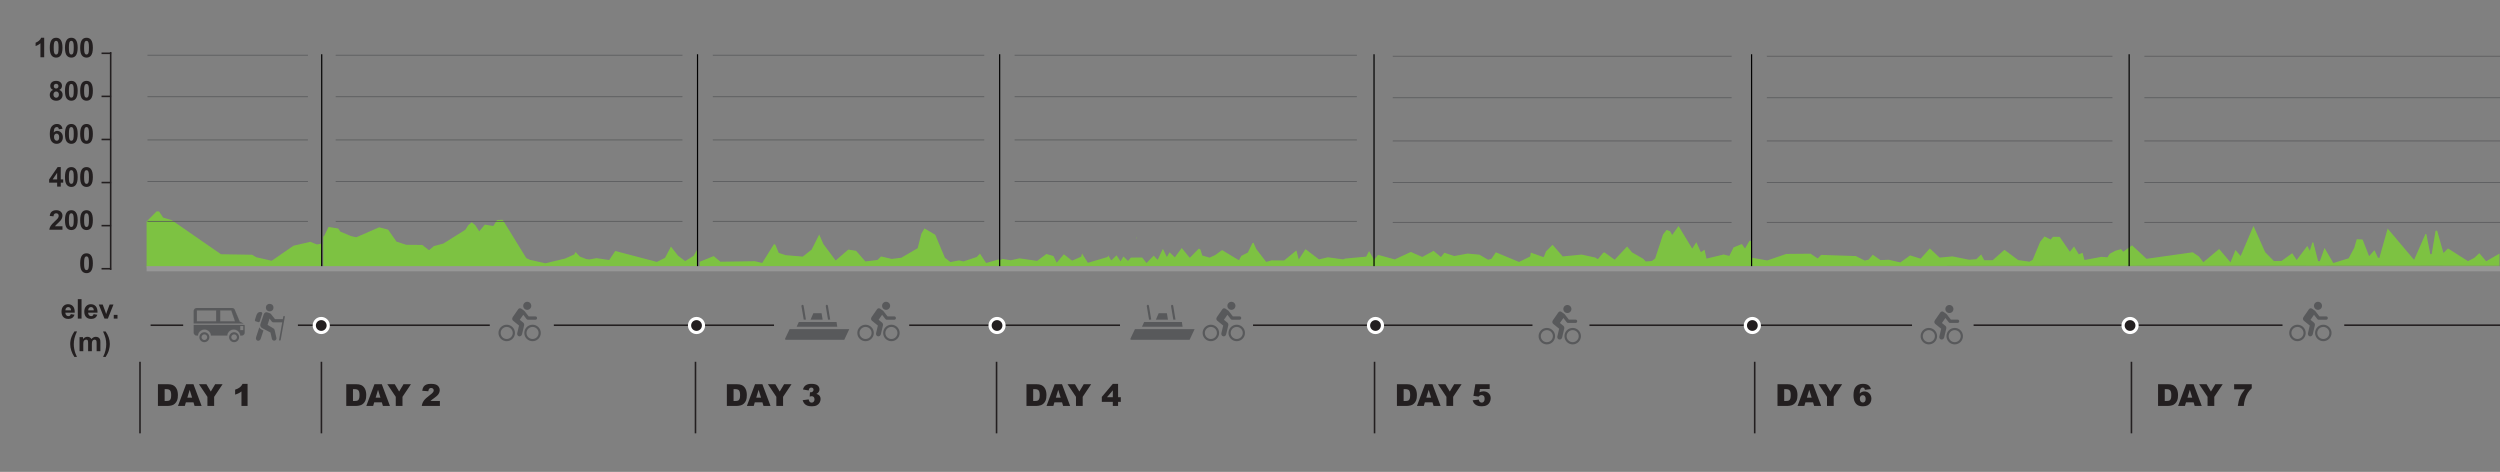 <?xml version="1.0" encoding="utf-8"?>
<!-- Generator: Adobe Illustrator 16.0.0, SVG Export Plug-In . SVG Version: 6.00 Build 0)  -->
<!DOCTYPE svg PUBLIC "-//W3C//DTD SVG 1.1//EN" "http://www.w3.org/Graphics/SVG/1.1/DTD/svg11.dtd">
<svg version="1.1" id="Layer_1" xmlns="http://www.w3.org/2000/svg" xmlns:xlink="http://www.w3.org/1999/xlink" x="0px" y="0px"
	 width="1565.581px" height="295.485px" viewBox="379.821 43.848 1565.581 295.485"
	 enable-background="new 379.821 43.848 1565.581 295.485" xml:space="preserve">
<rect x="379.821" y="43.848" width="1565.581" height="295.485" fill="#808080" stroke="none"/>
<polygon fill="#7DC242" points="814.158,204.07 816.544,199.98 816.544,210.95 582.263,211.109 582.263,192.141 582.933,191.38 
	585.576,185.98 591.62,186.94 592.958,188.9 599.75,191.74 602.939,192.43 617.27,186.19 622.868,187.65 628.109,195.16 
	634.231,197.15 644.269,197.24 648.462,200.55 651.617,197.9 657.461,196.37 671.234,187.73 673.097,184.85 675.215,183.06 
	677.391,184.8 679.944,188.74 683.435,184.52 688.731,185.38 691.118,181.63 694.62,181.47 709.396,205.48 711.716,206.58 
	721.362,208.73 733.752,205.74 739.396,203.21 740.253,201.68 742.986,204.55 746.967,206.07 748.808,206.33 753.401,205.51 
	761.331,206.689 765.111,201.02 791.163,207.859 796.281,205.33 799.995,198.27 804.377,203.92 808.872,207.359 "/>
<polygon fill="#7DC242" points="997.341,208.54 1005.505,206.25 1005.505,210.78 817.94,210.939 817.94,207.811 826.761,204.22 
	830.974,207.74 852.52,207.42 857.128,208.52 864.521,196.71 865.372,197.109 867.476,202.189 871.724,203.63 882.546,204.54 
	888.124,200.12 892.83,190.72 895.471,196.71 903.142,206.98 911.063,200.141 915.932,200.91 921.742,207.57 929.286,206.66 
	931.604,204.439 938.231,206 944.286,205.23 954.498,199.27 956.806,190.18 958.747,186.9 965.483,190.84 971.546,205.25 
	974.959,207.97 980.384,206.92 983.141,207.57 991.475,204.8 993.505,202.67 "/>
<polygon fill="#7DC242" points="581.052,196.51 581.073,196.46 581.073,211.109 471.621,211.27 471.621,182.56 477.852,176.25 
	479.407,176.25 482.019,180.14 487.274,181.66 518.201,203.05 537.706,203.391 540.253,204.939 549.951,207.15 563.605,197.73 
	574.17,195.28 578.212,196.92 "/>
<g>
	<g>
		<path fill="#58595B" d="M557.792,241.707c0.242,0.045,0.412,0.255,0.412,0.492c0,0.029-0.002,0.061-0.008,0.089l-2.609,14.464
			c-0.049,0.271-0.313,0.452-0.582,0.406c-0.246-0.046-0.417-0.258-0.417-0.494c0-0.028,0.003-0.059,0.008-0.091l0.053-0.288
			l1.914-10.592h-5.523c-0.013,0-0.023,0-0.035-0.002c-0.015,0.002-0.028,0.002-0.039,0.002c-0.354,0-0.692-0.147-0.921-0.434
			l-1.42-1.908l-1.24,3.941l3.478,2.092c0.612,0.327,0.986,0.92,1.017,1.506c0,0.002,0,0.002,0,0.004l1.037,4.516
			c0.044,0.189,0.047,0.386,0.017,0.568c-0.095,0.554-0.518,1.026-1.103,1.162c-0.11,0.021-0.216,0.034-0.323,0.034
			c-0.658,0-1.254-0.45-1.407-1.12l-0.917-3.979l-5.318-2.836c-0.467-0.25-0.793-0.646-0.937-1.082
			c-0.005-0.015-0.012-0.029-0.013-0.041c-0.143-0.41-0.151-0.892,0.009-1.365l2.032-6.021c0.339-1.008,1.301-1.59,2.151-1.303
			l1.716,0.575c0.214,0.072,0.4,0.193,0.554,0.353c0.009,0.004,0.018,0.014,0.021,0.02c0.021,0.021,0.042,0.046,0.06,0.07
			c0.023,0.021,0.042,0.047,0.059,0.068l2.519,3.174l0,0h4.536c0.119,0,0.236,0.022,0.342,0.063l0.296-1.639
			C557.256,241.839,557.517,241.658,557.792,241.707z"/>
		<circle fill="#58595B" cx="548.705" cy="236.487" r="2.365"/>
		<path fill="#58595B" d="M543.741,239.408c0.272,0.16,0.396,0.525,0.284,0.881l-0.284,0.889l-0.366,1.165l-0.865,2.73
			c-0.129,0.403-0.522,0.644-0.878,0.528l-1.729-0.545c-0.356-0.111-0.538-0.537-0.409-0.942l0.85-2.688
			c0.949-2.938,3.146-2.121,3.379-2.027c0.004,0,0.01,0.007,0.014,0.008C543.74,239.408,543.741,239.408,543.741,239.408z"/>
		<path fill="#58595B" d="M544.801,250.78l-1.691,5.171c-0.311,0.951-1.217,1.51-2.022,1.242c-0.622-0.199-1.005-0.829-1.005-1.545
			c0-0.211,0.034-0.433,0.106-0.649l1.942-5.94c0.028-0.086,0.06-0.168,0.098-0.244C542.491,249.386,543.146,250.161,544.801,250.78
			z"/>
	</g>
</g>
<g id="XMLID_14_">
	<g>
		<g>
			<g>
				<path fill="#58595B" d="M934.723,232.833c1.395,0,2.525,1.129,2.525,2.524c0,1.394-1.132,2.524-2.525,2.524
					c-1.397,0-2.527-1.132-2.527-2.524C932.194,233.962,933.324,232.833,934.723,232.833z"/>
			</g>
			<g>
				<path fill="#58595B" d="M939.868,241.99c0.548,0,0.995,0.445,0.995,0.996v0.09c0,0.55-0.447,0.999-0.995,0.999h-4.714
					c-0.047,0-0.097-0.005-0.144-0.013c-0.028-0.006-0.051-0.013-0.08-0.014h-0.004c-0.022-0.005-0.049-0.012-0.069-0.021
					c-0.205-0.051-0.399-0.172-0.545-0.357l-2.094-2.684l-2.177,3.133l2.106,1.712c0.061,0.048,0.114,0.104,0.168,0.161l0.01,0.01
					c0.309,0.296,0.489,0.729,0.489,1.189c0,0.139-0.019,0.274-0.048,0.416l-1.319,5.578c-0.213,0.893-1.057,1.457-1.883,1.266
					c-0.706-0.165-1.167-0.822-1.167-1.563c0-0.136,0.012-0.274,0.047-0.412l1.124-4.765l-3.672-2.985
					c-0.647-0.525-0.794-1.435-0.357-2.091c0.039-0.11,0.092-0.217,0.16-0.315l3.358-4.825c0.439-0.633,1.309-0.793,1.943-0.354
					l1.479,1.034c0.049,0.034,0.102,0.076,0.147,0.116c0.136,0.064,0.257,0.165,0.358,0.29l2.653,3.408h4.225v0.001H939.868z"/>
			</g>
		</g>
		<g>
			<g>
				<path fill="#58595B" d="M938.048,257.521c-2.851,0-5.167-2.317-5.167-5.164c0-2.848,2.316-5.164,5.167-5.164
					c2.849,0,5.168,2.315,5.168,5.164C943.218,255.204,940.898,257.521,938.048,257.521z M938.048,248.58
					c-2.086,0-3.783,1.693-3.783,3.777c0,2.082,1.697,3.776,3.783,3.776c2.085,0,3.781-1.694,3.781-3.776
					C941.829,250.273,940.133,248.58,938.048,248.58z"/>
			</g>
			<g>
				<path fill="#58595B" d="M921.861,257.521c-2.854,0-5.17-2.317-5.17-5.164c0-2.848,2.315-5.164,5.17-5.164
					c2.847,0,5.165,2.315,5.165,5.164C927.026,255.204,924.708,257.521,921.861,257.521z M921.861,248.58
					c-2.087,0-3.785,1.693-3.785,3.777c0,2.082,1.698,3.776,3.785,3.776c2.084,0,3.78-1.694,3.78-3.776
					C925.643,250.273,923.945,248.58,921.861,248.58z"/>
			</g>
		</g>
	</g>
</g>
<g id="XMLID_3_">
	<g>
		<g>
			<g>
				<path fill="#58595B" d="M710,232.833c1.394,0,2.527,1.129,2.527,2.524c0,1.394-1.134,2.524-2.527,2.524
					c-1.396,0-2.529-1.132-2.529-2.524C707.472,233.962,708.604,232.833,710,232.833z"/>
			</g>
			<g>
				<path fill="#58595B" d="M715.146,241.99c0.548,0,0.994,0.445,0.994,0.996v0.09c0,0.55-0.446,0.999-0.994,0.999h-4.715
					c-0.048,0-0.095-0.005-0.142-0.013c-0.029-0.006-0.052-0.013-0.082-0.014h-0.003c-0.023-0.005-0.049-0.012-0.069-0.021
					c-0.208-0.051-0.398-0.172-0.544-0.357l-2.095-2.684l-2.176,3.133l2.104,1.712c0.063,0.048,0.117,0.104,0.168,0.161l0.013,0.01
					c0.308,0.296,0.486,0.729,0.486,1.189c0,0.139-0.016,0.274-0.047,0.416l-1.316,5.578c-0.215,0.893-1.058,1.457-1.886,1.266
					c-0.704-0.165-1.165-0.822-1.165-1.563c0-0.136,0.013-0.274,0.047-0.412l1.123-4.765l-3.671-2.985
					c-0.647-0.525-0.795-1.435-0.358-2.091c0.041-0.11,0.094-0.217,0.162-0.315l3.357-4.825c0.439-0.633,1.309-0.793,1.941-0.354
					l1.479,1.034c0.052,0.034,0.103,0.076,0.149,0.116c0.135,0.064,0.257,0.165,0.357,0.29l2.654,3.408h4.225v0.001H715.146z"/>
			</g>
		</g>
		<g>
			<g>
				<path fill="#58595B" d="M713.327,257.521c-2.853,0-5.169-2.317-5.169-5.164c0-2.848,2.316-5.164,5.169-5.164
					c2.849,0,5.166,2.315,5.166,5.164C718.494,255.204,716.176,257.521,713.327,257.521z M713.327,248.58
					c-2.087,0-3.786,1.693-3.786,3.777c0,2.082,1.698,3.776,3.786,3.776c2.084,0,3.779-1.694,3.779-3.776
					C717.106,250.273,715.411,248.58,713.327,248.58z"/>
			</g>
			<g>
				<path fill="#58595B" d="M697.138,257.521c-2.852,0-5.168-2.317-5.168-5.164c0-2.848,2.317-5.164,5.168-5.164
					c2.849,0,5.167,2.315,5.167,5.164C702.305,255.204,699.987,257.521,697.138,257.521z M697.138,248.58
					c-2.085,0-3.784,1.693-3.784,3.777c0,2.082,1.698,3.776,3.784,3.776c2.085,0,3.782-1.694,3.782-3.776
					C700.921,250.273,699.224,248.58,697.138,248.58z"/>
			</g>
		</g>
	</g>
</g>
<g id="XMLID_10_">
	<g>
		<g>
			<g>
				<path fill="#58595B" d="M1361.368,234.833c1.393,0,2.524,1.129,2.524,2.524c0,1.394-1.133,2.524-2.524,2.524
					c-1.399,0-2.532-1.132-2.532-2.524C1358.836,235.962,1359.969,234.833,1361.368,234.833z"/>
			</g>
			<g>
				<path fill="#58595B" d="M1366.515,243.99c0.546,0,0.993,0.445,0.993,0.996v0.09c0,0.55-0.447,0.999-0.993,0.999h-4.718
					c-0.047,0-0.096-0.005-0.141-0.013c-0.029-0.006-0.053-0.013-0.082-0.014h-0.002c-0.023-0.005-0.049-0.012-0.07-0.021
					c-0.206-0.051-0.398-0.172-0.544-0.357l-2.095-2.684l-2.176,3.133l2.104,1.712c0.063,0.048,0.115,0.104,0.168,0.161l0.013,0.01
					c0.308,0.296,0.486,0.729,0.486,1.189c0,0.139-0.016,0.274-0.047,0.416l-1.317,5.578c-0.213,0.893-1.059,1.457-1.885,1.266
					c-0.704-0.165-1.168-0.822-1.168-1.563c0-0.136,0.014-0.274,0.051-0.412l1.123-4.765l-3.672-2.985
					c-0.648-0.525-0.794-1.435-0.357-2.091c0.038-0.11,0.092-0.217,0.16-0.315l3.358-4.825c0.44-0.634,1.31-0.793,1.941-0.354
					l1.481,1.034c0.051,0.034,0.103,0.076,0.148,0.116c0.135,0.064,0.258,0.165,0.356,0.29l2.653,3.408L1366.515,243.99
					L1366.515,243.99L1366.515,243.99z"/>
			</g>
		</g>
		<g>
			<g>
				<path fill="#58595B" d="M1364.694,259.521c-2.854,0-5.171-2.317-5.171-5.164c0-2.848,2.317-5.164,5.171-5.164
					c2.847,0,5.165,2.315,5.165,5.164C1369.859,257.204,1367.541,259.521,1364.694,259.521z M1364.694,250.58
					c-2.091,0-3.785,1.693-3.785,3.777c0,2.082,1.693,3.776,3.785,3.776c2.082,0,3.778-1.694,3.778-3.776
					C1368.474,252.273,1366.776,250.58,1364.694,250.58z"/>
			</g>
			<g>
				<path fill="#58595B" d="M1348.505,259.521c-2.853,0-5.171-2.317-5.171-5.164c0-2.848,2.318-5.164,5.171-5.164
					c2.849,0,5.166,2.315,5.166,5.164C1353.671,257.204,1351.354,259.521,1348.505,259.521z M1348.505,250.58
					c-2.086,0-3.785,1.693-3.785,3.777c0,2.082,1.699,3.776,3.785,3.776c2.085,0,3.78-1.694,3.78-3.776
					C1352.285,252.273,1350.59,250.58,1348.505,250.58z"/>
			</g>
		</g>
	</g>
</g>
<g id="XMLID_9_">
	<g>
		<g>
			<g>
				<path fill="#58595B" d="M1600.596,234.833c1.394,0,2.526,1.129,2.526,2.524c0,1.394-1.134,2.524-2.526,2.524
					c-1.396,0-2.531-1.132-2.531-2.524C1598.064,235.962,1599.198,234.833,1600.596,234.833z"/>
			</g>
			<g>
				<path fill="#58595B" d="M1605.742,243.99c0.546,0,0.995,0.445,0.995,0.996v0.09c0,0.55-0.449,0.999-0.995,0.999h-4.714
					c-0.05,0-0.099-0.005-0.146-0.013c-0.027-0.006-0.051-0.013-0.08-0.014h-0.002c-0.024-0.005-0.049-0.012-0.069-0.021
					c-0.206-0.051-0.399-0.172-0.544-0.357l-2.097-2.684l-2.174,3.133l2.104,1.712c0.061,0.048,0.115,0.104,0.168,0.161l0.01,0.01
					c0.309,0.296,0.488,0.729,0.488,1.189c0,0.139-0.019,0.274-0.047,0.416l-1.317,5.578c-0.213,0.893-1.058,1.457-1.887,1.266
					c-0.702-0.165-1.165-0.822-1.165-1.563c0-0.136,0.014-0.274,0.049-0.412l1.124-4.765l-3.674-2.985
					c-0.647-0.525-0.792-1.435-0.356-2.091c0.039-0.11,0.094-0.217,0.161-0.315l3.356-4.825c0.439-0.634,1.311-0.793,1.942-0.354
					l1.48,1.034c0.049,0.034,0.104,0.076,0.147,0.116c0.135,0.064,0.258,0.165,0.36,0.29l2.653,3.408h4.225v0.001H1605.742z"/>
			</g>
		</g>
		<g>
			<g>
				<path fill="#58595B" d="M1603.922,259.521c-2.853,0-5.17-2.317-5.17-5.164c0-2.848,2.317-5.164,5.17-5.164
					c2.848,0,5.166,2.315,5.166,5.164C1609.088,257.204,1606.77,259.521,1603.922,259.521z M1603.922,250.58
					c-2.088,0-3.783,1.693-3.783,3.777c0,2.082,1.695,3.776,3.783,3.776c2.082,0,3.777-1.694,3.777-3.776
					C1607.701,252.273,1606.004,250.58,1603.922,250.58z"/>
			</g>
			<g>
				<path fill="#58595B" d="M1587.732,259.521c-2.851,0-5.169-2.317-5.169-5.164c0-2.848,2.318-5.164,5.169-5.164
					c2.85,0,5.166,2.315,5.166,5.164C1592.898,257.204,1590.582,259.521,1587.732,259.521z M1587.732,250.58
					c-2.086,0-3.783,1.693-3.783,3.777c0,2.082,1.697,3.776,3.783,3.776c2.087,0,3.781-1.694,3.781-3.776
					C1591.515,252.273,1589.819,250.58,1587.732,250.58z"/>
			</g>
		</g>
	</g>
</g>
<g id="XMLID_2_">
	<g>
		<g>
			<g>
				<path fill="#58595B" d="M1831.427,232.833c1.394,0,2.524,1.129,2.524,2.524c0,1.394-1.132,2.524-2.524,2.524
					c-1.396,0-2.53-1.132-2.53-2.524C1828.896,233.962,1830.029,232.833,1831.427,232.833z"/>
			</g>
			<g>
				<path fill="#58595B" d="M1836.573,241.99c0.546,0,0.995,0.445,0.995,0.996v0.09c0,0.55-0.449,0.999-0.995,0.999h-4.716
					c-0.049,0-0.097-0.005-0.144-0.013c-0.026-0.006-0.053-0.013-0.082-0.014l0,0c-0.024-0.005-0.049-0.012-0.069-0.021
					c-0.208-0.051-0.401-0.172-0.547-0.357l-2.093-2.684l-2.176,3.133l2.104,1.712c0.063,0.048,0.115,0.104,0.168,0.161l0.013,0.01
					c0.307,0.296,0.485,0.729,0.485,1.189c0,0.139-0.016,0.274-0.049,0.416l-1.314,5.578c-0.213,0.893-1.06,1.457-1.887,1.266
					c-0.704-0.165-1.166-0.822-1.166-1.563c0-0.136,0.014-0.274,0.049-0.412l1.123-4.765l-3.67-2.985
					c-0.649-0.525-0.795-1.435-0.36-2.091c0.042-0.11,0.095-0.217,0.161-0.315l3.357-4.825c0.442-0.633,1.311-0.793,1.943-0.354
					l1.482,1.034c0.047,0.034,0.1,0.076,0.146,0.116c0.135,0.064,0.258,0.165,0.36,0.29l2.654,3.408h4.224v0.001H1836.573z"/>
			</g>
		</g>
		<g>
			<g>
				<path fill="#58595B" d="M1834.753,257.521c-2.851,0-5.168-2.317-5.168-5.164c0-2.848,2.315-5.164,5.168-5.164
					c2.847,0,5.165,2.315,5.165,5.164C1839.918,255.204,1837.6,257.521,1834.753,257.521z M1834.753,248.58
					c-2.088,0-3.785,1.693-3.785,3.777c0,2.082,1.697,3.776,3.785,3.776c2.082,0,3.777-1.694,3.777-3.776
					C1838.53,250.273,1836.835,248.58,1834.753,248.58z"/>
			</g>
			<g>
				<path fill="#58595B" d="M1818.563,257.521c-2.851,0-5.168-2.317-5.168-5.164c0-2.848,2.315-5.164,5.168-5.164
					c2.85,0,5.166,2.315,5.166,5.164C1823.729,255.204,1821.412,257.521,1818.563,257.521z M1818.563,248.58
					c-2.084,0-3.782,1.693-3.782,3.777c0,2.082,1.698,3.776,3.782,3.776c2.088,0,3.782-1.694,3.782-3.776
					C1822.348,250.273,1820.65,248.58,1818.563,248.58z"/>
			</g>
		</g>
	</g>
</g>
<path fill="none" stroke="#FFFFFF" stroke-width="0.75" stroke-miterlimit="10" d="M683.108,212.091"/>
<g>
	<polygon fill="#7DC242" points="1945.081,202.65 1945.081,210.12 1945.037,210.12 1005.749,210.78 1005.749,206.84 
		1007.756,205.97 1012.785,206.84 1018.262,205.641 1029.313,207.22 1035.09,202.91 1039.506,204.16 1041.569,208.35 
		1046.041,203.08 1051.205,207.08 1056.903,204.59 1057.416,202.57 1061.074,208.43 1073.531,204.76 1073.73,203.71 
		1075.729,206.96 1079.04,203.73 1081.549,207.49 1083.379,204.46 1086.188,207.26 1088.029,205.17 1095.088,205.1 
		1097.787,208.561 1102.314,203.96 1104.789,206.58 1108.058,199.68 1110.544,204.8 1112.251,201.84 1115.541,205.01 
		1119.855,199.17 1124.896,205.3 1130.528,199.57 1131.477,199.93 1132.759,203.88 1137.332,205.189 1140.878,203.53 
		1145.115,200.46 1155.688,206.83 1157.171,204.1 1161.264,201.98 1164.052,196.22 1164.788,195.8 1166.449,199.689 
		1172.739,207.85 1176.162,206.891 1183.98,206.96 1191.686,200.67 1193.137,206.34 1197.374,199.87 1205.827,206.3 
		1211.348,204.97 1221.038,206.28 1222.087,205.79 1235.357,204.561 1237.153,201.1 1240.354,206.59 1242.818,203.45 
		1253.245,206.3 1263.35,201.63 1270.486,204.76 1277.568,200.93 1282.186,204.82 1284.337,202.13 1290.538,204.18 1298.891,202.65 
		1306.24,203.311 1311.76,206.53 1313.855,205.859 1316.577,201.85 1331.086,207.891 1338.067,204.47 1338.48,202.03 
		1346.531,204.91 1347.992,201.3 1352.085,197.141 1358.453,204.43 1370.296,203.28 1378.794,205.12 1380.467,206.16 
		1383.734,202.189 1384.615,201.9 1390.995,206.49 1398.768,198.22 1401.855,201.891 1408.928,205.95 1410.398,207.58 
		1414.246,207.311 1416.321,205.73 1421.271,190.689 1423.515,187.83 1425.655,188.63 1427.026,190.99 1430.975,185.39 
		1439.563,199.561 1442.115,195.51 1444.97,201.78 1447.268,200.25 1448.483,205.8 1459.289,203.21 1462.77,204.12 1465.436,198.79 
		1470.608,196.67 1472.605,199.49 1475.416,194.6 1476.33,194.87 1476.33,205.13 1486.534,206.939 1498.455,202.87 1513.654,202.72 
		1518.139,205.71 1520.279,203.48 1542.004,204.2 1547.602,207.03 1550.066,206.391 1552.576,203.37 1557.483,206.74 
		1562.568,206.49 1569.851,208.2 1575.995,203.79 1582.597,205.84 1588.341,199.42 1594.463,205.17 1602.536,204.41 
		1612.896,206.49 1617.447,206.16 1620.503,203.189 1622.376,206.78 1627.707,206.78 1635.078,200.28 1643.633,206.7 
		1650.691,207.72 1652.766,206.54 1657.404,195.33 1660.148,191.91 1664.051,193.859 1665.445,192.141 1669.65,192.18 
		1676.051,201.52 1678.638,198.21 1681.615,203.12 1683.979,202.18 1685.186,206.67 1695.823,204.7 1699.593,204.97 
		1700.941,202.82 1704.455,200.92 1708.08,199.85 1709.495,201.5 1714.96,197.47 1724.061,205.92 1752.967,201.84 1756.836,204.45 
		1759.635,208.061 1769.516,199.77 1776.631,208.141 1779.753,200.41 1782.998,204.17 1791.028,185.33 1798.344,201.78 
		1803.842,207.34 1808.658,207.23 1815.261,202.42 1818.082,206.68 1824.718,197.87 1826.346,200.891 1827.84,195.74 
		1828.477,195.67 1831.476,207.29 1832.58,207.45 1835.523,199.109 1841.021,208.58 1850.636,205.59 1854.146,199.02 
		1855.709,193.63 1859.367,193.859 1863.416,204.25 1866.806,200.51 1868.969,205.24 1869.85,205.391 1875.047,186.97 
		1891.607,206.6 1898.666,190.5 1899.258,190.32 1901.756,203.03 1902.625,202.93 1905.034,188.46 1906.005,188.21 1909.997,202.29 
		1912.841,199.42 1925.32,207.38 1929.268,205.37 1932.457,202.4 1936.74,207.47 	"/>
	<polygon fill="#7DC242" points="769.059,211.26 1001.946,211.03 1001.946,211.25 	"/>
	<polygon fill="#7DC242" points="1945.07,210.12 1944.424,211.21 1005.749,211.25 1005.749,211.03 1945.037,210.12 	"/>
</g>
<line fill="none" stroke="#000000" stroke-width="0.75" stroke-miterlimit="10" x1="1005.845" y1="77.82" x2="1005.845" y2="212.091"/>
<line fill="none" stroke="#000000" stroke-width="0.75" stroke-miterlimit="10" x1="1240.284" y1="77.82" x2="1240.284" y2="212.091"/>
<line fill="none" stroke="#000000" stroke-width="0.75" stroke-miterlimit="10" x1="816.634" y1="77.82" x2="816.634" y2="212.091"/>
<line fill="none" stroke="#000000" stroke-width="0.75" stroke-miterlimit="10" x1="581.296" y1="77.82" x2="581.296" y2="212.091"/>
<line fill="none" stroke="#000000" stroke-width="0.75" stroke-miterlimit="10" x1="1476.722" y1="77.82" x2="1476.722" y2="212.091"/>
<line fill="none" stroke="#000000" stroke-width="0.75" stroke-miterlimit="10" x1="1713.159" y1="77.82" x2="1713.159" y2="212.091"/>
<g>
	<g>
		<g>
			<g>
				<path fill="#58595B" d="M532.299,246.466l-0.1-0.079l-2.273-1.14l-2.942-6.999l-0.196-0.564
					c-0.311-0.558-0.909-0.939-1.592-0.939h-22.216c-1.007,0-1.823,0.814-1.823,1.82v7.901H532.299L532.299,246.466z
					 M517.662,245.075v-6.828h7.017l2.337,6.828H517.662z M515.191,245.075h-12.077v-6.828h12.077V245.075z M532.906,247.27h-31.751
					v4.897c0,1.006,0.816,1.815,1.822,1.815h0.779c0.162-2.118,1.939-3.791,4.103-3.791c2.165,0,3.937,1.673,4.099,3.791h10.146
					c0.154-2.118,1.925-3.791,4.091-3.791c2.162,0,3.932,1.673,4.095,3.791h0.917c1.008,0,1.817-0.812,1.817-1.815v-4.257
					C533.023,247.684,532.982,247.477,532.906,247.27z M530.208,247.986h1.971v2.59h-1.971V247.986z"/>
			</g>
			<g>
				<g>
					<path fill="#58595B" d="M501.196,246.466v-7.901c0-0.979,0.801-1.777,1.782-1.777h22.216c0.646,0,1.244,0.35,1.556,0.904
						l0.198,0.574l2.938,7l0.012,0.012l2.276,1.144l0.059,0.047h0.132l-0.146-0.116l-2.261-1.131l-2.938-6.986l-0.197-0.573
						c-0.327-0.588-0.952-0.954-1.629-0.954h-22.217c-1.028,0-1.866,0.834-1.866,1.859v7.901L501.196,246.466L501.196,246.466z
						 M532.954,247.27h-0.085c0.075,0.207,0.113,0.42,0.113,0.642v4.257c0,0.977-0.8,1.777-1.775,1.777h-0.879
						c-0.178-2.129-1.988-3.791-4.132-3.791c-2.146,0-3.955,1.66-4.132,3.791h-10.07c-0.18-2.129-1.992-3.791-4.135-3.791
						c-2.146,0-3.953,1.66-4.137,3.791h-0.744c-0.98,0-1.781-0.803-1.781-1.777v-4.896h-0.085v4.896
						c0,1.021,0.838,1.862,1.866,1.862h0.821l0.004-0.04c0.163-2.104,1.942-3.75,4.057-3.75c2.113,0,3.896,1.646,4.055,3.75
						l0.002,0.04h10.225l0.006-0.04c0.153-2.104,1.931-3.75,4.048-3.75c2.115,0,3.892,1.646,4.053,3.75l0.003,0.04h0.955
						c1.026,0,1.862-0.841,1.862-1.862v-4.257C533.069,247.691,533.031,247.477,532.954,247.27z"/>
				</g>
				<g>
					<path fill="#58595B" d="M527.079,245.119h-9.463v-6.913h7.093l0.007,0.026L527.079,245.119z M517.703,245.036h9.256
						l-2.31-6.748h-6.947L517.703,245.036L517.703,245.036z"/>
				</g>
				<g>
					<path fill="#58595B" d="M532.222,250.617h-2.057v-2.672h2.057V250.617z M530.251,250.534h1.887v-2.507h-1.887V250.534z"/>
				</g>
				<g>
					<path fill="#58595B" d="M515.233,245.119h-12.16v-6.913h12.16V245.119z M503.158,245.036h11.991v-6.748h-11.991V245.036z"/>
				</g>
			</g>
		</g>
		<g>
			<g>
				<path fill="#58595B" d="M526.42,258.139c-1.669,0-3.038-1.305-3.121-2.966c-0.082-1.728,1.254-3.192,2.973-3.282
					c1.731-0.084,3.188,1.254,3.274,2.971c0.086,1.717-1.245,3.186-2.968,3.274C526.526,258.137,526.477,258.139,526.42,258.139z
					 M526.429,253.238c-0.026,0-0.061,0-0.09,0.007c-0.976,0.044-1.735,0.883-1.689,1.856c0.048,0.979,0.872,1.727,1.861,1.683
					c0.98-0.046,1.738-0.884,1.688-1.858C528.15,253.979,527.375,253.238,526.429,253.238z"/>
			</g>
			<g>
				<path fill="#58595B" d="M507.797,258.139c-1.663,0-3.033-1.305-3.118-2.966c-0.086-1.728,1.247-3.192,2.973-3.282
					c1.738-0.084,3.189,1.254,3.276,2.971c0.083,1.719-1.251,3.186-2.971,3.274C507.904,258.137,507.852,258.139,507.797,258.139z
					 M507.807,253.238c-0.03,0-0.062,0-0.091,0.007c-0.979,0.044-1.735,0.878-1.687,1.856c0.051,0.979,0.874,1.727,1.859,1.683
					c0.977-0.046,1.734-0.884,1.689-1.858C509.532,253.979,508.752,253.238,507.807,253.238z"/>
			</g>
		</g>
	</g>
</g>
<g>
	<g>
		<path fill="#58595B" d="M898.35,244.02c0.445-0.014,0.956,0.029,1.369-0.017c-0.404-2.446-0.879-5.274-1.303-7.877
			c-0.107-0.653-0.104-1.345-0.765-1.392c-0.903-0.061-0.733,0.873-0.607,1.619C897.485,238.872,897.918,241.583,898.35,244.02z"/>
		<path fill="#58595B" d="M883.145,244.02c0.449-0.014,0.959,0.029,1.37-0.017c-0.397-2.446-0.878-5.274-1.304-7.877
			c-0.107-0.653-0.094-1.345-0.765-1.392c-0.374-0.024-0.69,0.279-0.739,0.562c-0.053,0.285,0.098,0.759,0.156,1.121
			C882.269,238.891,882.743,241.665,883.145,244.02z"/>
		<path fill="#58595B" d="M894.303,239.986c-1.703,0-3.412,0-5.117,0c-0.561,1.352-1.249,2.699-1.752,4.033c2.516,0,5.031,0,7.543,0
			C894.793,242.727,894.557,241.292,894.303,239.986z"/>
		<path fill="#58595B" d="M903.65,245.505c-7.862,0-15.725,0-23.584,0c-0.466,0.943-0.965,1.979-1.347,2.938
			c8.476,0,16.946,0,25.422,0c-0.129-0.974-0.303-1.899-0.428-2.873C903.703,245.539,903.678,245.514,903.65,245.505z"/>
		<path fill="#58595B" d="M911.641,249.941c-12.439,0-24.879,0-37.324,0c-0.842,1.709-1.747,3.625-2.604,5.476
			c-0.146,0.315-0.403,0.715-0.201,1.013c0.222,0.32,1.453,0.201,2.134,0.201c11.554,0,23.438,0,34.895,0
			c1.052-2.188,2.075-4.408,3.101-6.615C911.67,250.005,911.67,249.945,911.641,249.941z"/>
	</g>
</g>
<g id="XMLID_12_">
	<g>
		<g>
			<g>
				<path fill="#58595B" d="M1150.975,232.833c1.395,0,2.525,1.129,2.525,2.524c0,1.394-1.132,2.524-2.525,2.524
					c-1.397,0-2.529-1.132-2.529-2.524C1148.444,233.962,1149.576,232.833,1150.975,232.833z"/>
			</g>
			<g>
				<path fill="#58595B" d="M1156.12,241.99c0.546,0,0.995,0.445,0.995,0.996v0.09c0,0.55-0.449,0.999-0.995,0.999h-4.716
					c-0.047,0-0.099-0.005-0.144-0.013c-0.026-0.006-0.051-0.013-0.082-0.014l0,0c-0.024-0.005-0.049-0.012-0.069-0.021
					c-0.207-0.051-0.399-0.172-0.546-0.357l-2.093-2.684l-2.177,3.133l2.104,1.712c0.061,0.048,0.114,0.104,0.168,0.161l0.01,0.01
					c0.308,0.296,0.489,0.729,0.489,1.189c0,0.139-0.019,0.274-0.05,0.416l-1.315,5.578c-0.213,0.893-1.058,1.457-1.887,1.266
					c-0.704-0.165-1.165-0.822-1.165-1.563c0-0.136,0.014-0.274,0.049-0.412l1.122-4.765l-3.673-2.985
					c-0.646-0.525-0.791-1.435-0.356-2.091c0.041-0.11,0.094-0.217,0.16-0.315l3.358-4.825c0.439-0.633,1.311-0.793,1.943-0.354
					l1.479,1.034c0.05,0.034,0.103,0.076,0.147,0.116c0.137,0.064,0.26,0.165,0.361,0.29l2.652,3.408h4.226v0.001H1156.12z"/>
			</g>
		</g>
		<g>
			<g>
				<path fill="#58595B" d="M1154.3,257.521c-2.851,0-5.169-2.317-5.169-5.164c0-2.848,2.318-5.164,5.169-5.164
					c2.848,0,5.166,2.315,5.166,5.164C1159.466,255.204,1157.146,257.521,1154.3,257.521z M1154.3,248.58
					c-2.09,0-3.785,1.693-3.785,3.777c0,2.082,1.695,3.776,3.785,3.776c2.083,0,3.779-1.694,3.779-3.776
					C1158.079,250.273,1156.383,248.58,1154.3,248.58z"/>
			</g>
			<g>
				<path fill="#58595B" d="M1138.111,257.521c-2.853,0-5.17-2.317-5.17-5.164c0-2.848,2.317-5.164,5.17-5.164
					c2.849,0,5.167,2.315,5.167,5.164C1143.278,255.204,1140.96,257.521,1138.111,257.521z M1138.111,248.58
					c-2.084,0-3.783,1.693-3.783,3.777c0,2.082,1.699,3.776,3.783,3.776c2.086,0,3.78-1.694,3.78-3.776
					C1141.893,250.273,1140.197,248.58,1138.111,248.58z"/>
			</g>
		</g>
	</g>
</g>
<g>
	<g>
		<path fill="#58595B" d="M1114.598,244.02c0.45-0.014,0.958,0.029,1.371-0.017c-0.404-2.446-0.878-5.274-1.303-7.877
			c-0.107-0.653-0.104-1.345-0.764-1.392c-0.904-0.061-0.733,0.873-0.606,1.619C1113.735,238.872,1114.17,241.583,1114.598,244.02z"
			/>
		<path fill="#58595B" d="M1099.395,244.02c0.447-0.014,0.961,0.029,1.37-0.017c-0.397-2.446-0.876-5.274-1.302-7.877
			c-0.107-0.653-0.096-1.345-0.765-1.392c-0.376-0.024-0.692,0.279-0.741,0.562c-0.051,0.285,0.098,0.759,0.158,1.121
			C1098.521,238.891,1098.995,241.665,1099.395,244.02z"/>
		<path fill="#58595B" d="M1110.555,239.986c-1.703,0-3.412,0-5.119,0c-0.561,1.352-1.248,2.699-1.75,4.033c2.516,0,5.029,0,7.543,0
			C1111.043,242.727,1110.807,241.292,1110.555,239.986z"/>
		<path fill="#58595B" d="M1119.9,245.505c-7.859,0-15.725,0-23.582,0c-0.468,0.943-0.965,1.979-1.348,2.938
			c8.473,0,16.947,0,25.421,0c-0.131-0.974-0.301-1.899-0.428-2.873C1119.953,245.539,1119.93,245.514,1119.9,245.505z"/>
		<path fill="#58595B" d="M1127.893,249.941c-12.441,0-24.881,0-37.323,0c-0.841,1.709-1.748,3.625-2.606,5.476
			c-0.145,0.315-0.402,0.715-0.201,1.013c0.224,0.32,1.455,0.201,2.135,0.201c11.555,0,23.438,0,34.896,0
			c1.052-2.188,2.075-4.408,3.101-6.615C1127.921,250.005,1127.921,249.945,1127.893,249.941z"/>
	</g>
</g>
<path fill="none" stroke="#FFFFFF" stroke-width="0.75" stroke-miterlimit="10" d="M683.083,207.178"/>
<path fill="#7DC242" d="M1091.192,192.578c0.108-0.492,0.368,0.165,0.288,0.518C1091.372,193.588,1091.115,192.932,1091.192,192.578
	z"/>
<path fill="none" stroke="#FFFFFF" stroke-width="0.75" stroke-miterlimit="10" d="M678.497,208.146"/>
<path fill="none" stroke="#FFFFFF" stroke-width="0.75" stroke-miterlimit="10" d="M681.081,210.928"/>
<path fill="none" stroke="#FFFFFF" stroke-width="0.75" stroke-miterlimit="10" d="M679.977,213.111"/>
<line fill="none" stroke="#231F20" stroke-miterlimit="10" x1="474.14" y1="247.516" x2="494.535" y2="247.516"/>
<line fill="none" stroke="#231F20" stroke-miterlimit="10" x1="726.646" y1="247.516" x2="864.535" y2="247.516"/>
<line fill="none" stroke="#58595B" stroke-width="0.5" stroke-miterlimit="10" x1="472.167" y1="78.418" x2="572.67" y2="78.418"/>
<line fill="none" stroke="#58595B" stroke-width="0.5" stroke-miterlimit="10" x1="472.167" y1="104.428" x2="572.67" y2="104.428"/>
<line fill="none" stroke="#58595B" stroke-width="0.5" stroke-miterlimit="10" x1="472.167" y1="131.478" x2="572.67" y2="131.478"/>
<line fill="none" stroke="#58595B" stroke-width="0.5" stroke-miterlimit="10" x1="472.167" y1="157.488" x2="572.67" y2="157.488"/>
<line fill="none" stroke="#58595B" stroke-width="0.5" stroke-miterlimit="10" x1="472.167" y1="182.458" x2="572.67" y2="182.458"/>
<line fill="none" stroke="#58595B" stroke-width="0.5" stroke-miterlimit="10" x1="590.034" y1="78.418" x2="807.201" y2="78.418"/>
<line fill="none" stroke="#58595B" stroke-width="0.5" stroke-miterlimit="10" x1="590.034" y1="104.428" x2="807.201" y2="104.428"/>
<line fill="none" stroke="#58595B" stroke-width="0.5" stroke-miterlimit="10" x1="590.034" y1="131.478" x2="807.201" y2="131.478"/>
<line fill="none" stroke="#58595B" stroke-width="0.5" stroke-miterlimit="10" x1="590.034" y1="157.488" x2="807.201" y2="157.488"/>
<line fill="none" stroke="#58595B" stroke-width="0.5" stroke-miterlimit="10" x1="590.034" y1="182.458" x2="807.201" y2="182.458"/>
<line fill="none" stroke="#58595B" stroke-width="0.5" stroke-miterlimit="10" x1="826.201" y1="78.418" x2="996.201" y2="78.418"/>
<line fill="none" stroke="#58595B" stroke-width="0.5" stroke-miterlimit="10" x1="826.201" y1="104.428" x2="996.201" y2="104.428"/>
<line fill="none" stroke="#58595B" stroke-width="0.5" stroke-miterlimit="10" x1="826.201" y1="131.478" x2="996.201" y2="131.478"/>
<line fill="none" stroke="#58595B" stroke-width="0.5" stroke-miterlimit="10" x1="826.201" y1="157.488" x2="996.201" y2="157.488"/>
<line fill="none" stroke="#58595B" stroke-width="0.5" stroke-miterlimit="10" x1="826.201" y1="182.458" x2="996.201" y2="182.458"/>
<line fill="none" stroke="#58595B" stroke-width="0.5" stroke-miterlimit="10" x1="1229.535" y1="78.418" x2="1015.202" y2="78.418"/>
<line fill="none" stroke="#58595B" stroke-width="0.5" stroke-miterlimit="10" x1="1229.535" y1="104.428" x2="1015.202" y2="104.428"/>
<line fill="none" stroke="#58595B" stroke-width="0.5" stroke-miterlimit="10" x1="1229.535" y1="131.478" x2="1015.202" y2="131.478"/>
<line fill="none" stroke="#58595B" stroke-width="0.5" stroke-miterlimit="10" x1="1229.535" y1="157.488" x2="1015.202" y2="157.488"/>
<line fill="none" stroke="#58595B" stroke-width="0.5" stroke-miterlimit="10" x1="1229.535" y1="182.458" x2="1015.328" y2="182.458"/>
<line fill="none" stroke="#231F20" stroke-miterlimit="10" x1="1577.203" y1="247.516" x2="1375.203" y2="247.516"/>
<circle fill="#231F20" stroke="#FFFFFF" stroke-width="2" stroke-miterlimit="10" cx="1477.201" cy="247.685" r="4.374"/>
<line fill="none" stroke="#231F20" stroke-miterlimit="10" x1="1339.505" y1="247.516" x2="1164.514" y2="247.516"/>
<circle fill="#231F20" stroke="#FFFFFF" stroke-width="2" stroke-miterlimit="10" cx="1241.201" cy="247.685" r="4.374"/>
<line fill="none" stroke="#231F20" stroke-miterlimit="10" x1="1081.203" y1="247.516" x2="949.201" y2="247.516"/>
<circle fill="#231F20" stroke="#FFFFFF" stroke-width="2" stroke-miterlimit="10" cx="1004.201" cy="247.685" r="4.374"/>
<line fill="none" stroke="#58595B" stroke-width="0.5" stroke-miterlimit="10" x1="1722.701" y1="79.054" x2="1945.402" y2="79.054"/>
<line fill="none" stroke="#58595B" stroke-width="0.5" stroke-miterlimit="10" x1="1722.701" y1="105.064" x2="1945.402" y2="105.064"/>
<line fill="none" stroke="#58595B" stroke-width="0.5" stroke-miterlimit="10" x1="1722.701" y1="132.115" x2="1945.402" y2="132.115"/>
<line fill="none" stroke="#58595B" stroke-width="0.5" stroke-miterlimit="10" x1="1722.701" y1="158.125" x2="1945.402" y2="158.125"/>
<line fill="none" stroke="#58595B" stroke-width="0.5" stroke-miterlimit="10" x1="1722.701" y1="183.094" x2="1945.402" y2="183.094"/>
<line fill="none" stroke="#58595B" stroke-width="0.5" stroke-miterlimit="10" x1="1486.279" y1="79.054" x2="1702.701" y2="79.054"/>
<line fill="none" stroke="#58595B" stroke-width="0.5" stroke-miterlimit="10" x1="1486.279" y1="105.064" x2="1702.701" y2="105.064"/>
<line fill="none" stroke="#58595B" stroke-width="0.5" stroke-miterlimit="10" x1="1486.279" y1="132.115" x2="1702.701" y2="132.115"/>
<line fill="none" stroke="#58595B" stroke-width="0.5" stroke-miterlimit="10" x1="1486.279" y1="158.125" x2="1702.701" y2="158.125"/>
<line fill="none" stroke="#58595B" stroke-width="0.5" stroke-miterlimit="10" x1="1486.279" y1="183.094" x2="1702.701" y2="183.094"/>
<line fill="none" stroke="#58595B" stroke-width="0.5" stroke-miterlimit="10" x1="1464.201" y1="79.054" x2="1252.009" y2="79.054"/>
<line fill="none" stroke="#58595B" stroke-width="0.5" stroke-miterlimit="10" x1="1464.201" y1="105.064" x2="1252.009" y2="105.064"/>
<line fill="none" stroke="#58595B" stroke-width="0.5" stroke-miterlimit="10" x1="1464.201" y1="132.115" x2="1252.009" y2="132.115"/>
<line fill="none" stroke="#58595B" stroke-width="0.5" stroke-miterlimit="10" x1="1464.201" y1="158.125" x2="1252.009" y2="158.125"/>
<line fill="none" stroke="#58595B" stroke-width="0.5" stroke-miterlimit="10" x1="1464.201" y1="183.094" x2="1252.009" y2="183.094"/>
<line fill="none" stroke="#231F20" stroke-miterlimit="10" x1="467.492" y1="270.402" x2="467.492" y2="315.22"/>
<line fill="none" stroke="#231F20" stroke-miterlimit="10" x1="815.359" y1="270.402" x2="815.359" y2="315.22"/>
<line fill="none" stroke="#231F20" stroke-miterlimit="10" x1="581.111" y1="270.402" x2="581.111" y2="315.22"/>
<line fill="none" stroke="#231F20" stroke-miterlimit="10" x1="1240.605" y1="270.402" x2="1240.605" y2="315.22"/>
<circle fill="#231F20" stroke="#FFFFFF" stroke-width="2" stroke-miterlimit="10" cx="816.001" cy="247.685" r="4.374"/>
<line fill="none" stroke="#231F20" stroke-miterlimit="10" x1="566.375" y1="247.516" x2="686.535" y2="247.516"/>
<circle fill="#231F20" stroke="#FFFFFF" stroke-width="2" stroke-miterlimit="10" cx="581.001" cy="247.685" r="4.374"/>
<line fill="none" stroke="#231F20" stroke-miterlimit="10" x1="1003.893" y1="270.402" x2="1003.893" y2="315.22"/>
<line fill="none" stroke="#231F20" stroke-miterlimit="10" x1="1478.671" y1="270.402" x2="1478.671" y2="315.22"/>
<line fill="none" stroke="#231F20" stroke-miterlimit="10" x1="1714.605" y1="270.402" x2="1714.605" y2="315.22"/>
<g>
	<path fill="#231F20" d="M478.721,284.451h6.244c1.23,0,2.226,0.167,2.982,0.501c0.758,0.334,1.384,0.813,1.879,1.438
		s0.854,1.352,1.076,2.18c0.222,0.83,0.334,1.707,0.334,2.636c0,1.453-0.166,2.581-0.496,3.382
		c-0.331,0.801-0.791,1.473-1.378,2.014c-0.588,0.541-1.22,0.9-1.894,1.08c-0.922,0.248-1.757,0.371-2.505,0.371h-6.244
		L478.721,284.451L478.721,284.451z M482.924,287.531v7.431h1.03c0.878,0,1.503-0.097,1.874-0.292
		c0.371-0.193,0.662-0.533,0.872-1.021c0.21-0.484,0.314-1.271,0.314-2.36c0-1.44-0.234-2.427-0.705-2.959
		c-0.47-0.532-1.25-0.798-2.338-0.798H482.924z"/>
	<path fill="#231F20" d="M500.989,295.807h-4.771l-0.663,2.245h-4.291l5.112-13.601h4.584l5.111,13.601h-4.401L500.989,295.807z
		 M500.118,292.866l-1.501-4.89l-1.485,4.89H500.118z"/>
	<path fill="#231F20" d="M504.419,284.451h4.668l2.74,4.588l2.746-4.588h4.643l-5.288,7.904v5.695h-4.212v-5.695L504.419,284.451z"
		/>
	<path fill="#231F20" d="M534.858,284.221v13.831h-3.822v-9.063c-0.619,0.471-1.217,0.851-1.795,1.142
		c-0.579,0.291-1.305,0.569-2.177,0.835v-3.099c1.286-0.414,2.285-0.912,2.997-1.493c0.712-0.582,1.269-1.299,1.671-2.152H534.858
		L534.858,284.221z"/>
	<path fill="#231F20" d="M596.664,284.451h6.244c1.229,0,2.225,0.167,2.982,0.501s1.384,0.813,1.878,1.438
		c0.495,0.625,0.854,1.352,1.076,2.18c0.223,0.83,0.334,1.707,0.334,2.636c0,1.453-0.166,2.581-0.497,3.382s-0.79,1.473-1.377,2.014
		c-0.588,0.541-1.219,0.9-1.893,1.08c-0.922,0.248-1.757,0.371-2.505,0.371h-6.244L596.664,284.451L596.664,284.451z
		 M600.867,287.531v7.431h1.03c0.878,0,1.503-0.097,1.874-0.292c0.37-0.193,0.661-0.533,0.871-1.021
		c0.211-0.484,0.315-1.271,0.315-2.36c0-1.44-0.235-2.427-0.705-2.959s-1.25-0.798-2.338-0.798H600.867z"/>
	<path fill="#231F20" d="M618.932,295.807h-4.771l-0.663,2.245h-4.291l5.112-13.601h4.584l5.11,13.601h-4.4L618.932,295.807z
		 M618.061,292.866l-1.501-4.89l-1.485,4.89H618.061z"/>
	<path fill="#231F20" d="M622.362,284.451h4.668l2.739,4.588l2.746-4.588h4.644l-5.288,7.904v5.695h-4.212v-5.695L622.362,284.451z"
		/>
	<path fill="#231F20" d="M655.297,298.052H643.96c0.13-1.118,0.524-2.172,1.183-3.159c0.659-0.985,1.895-2.149,3.707-3.492
		c1.107-0.822,1.815-1.447,2.125-1.873c0.31-0.428,0.465-0.832,0.465-1.217c0-0.414-0.153-0.769-0.459-1.063
		c-0.308-0.293-0.691-0.439-1.155-0.439c-0.482,0-0.877,0.15-1.184,0.455c-0.307,0.303-0.512,0.838-0.616,1.604l-3.785-0.307
		c0.147-1.063,0.42-1.895,0.815-2.49c0.396-0.598,0.954-1.055,1.675-1.373s1.718-0.479,2.992-0.479c1.33,0,2.364,0.151,3.104,0.454
		c0.739,0.304,1.32,0.769,1.744,1.396c0.424,0.629,0.636,1.332,0.636,2.111c0,0.828-0.243,1.619-0.729,2.375
		c-0.484,0.754-1.367,1.582-2.647,2.485c-0.761,0.524-1.271,0.894-1.526,1.104s-0.558,0.485-0.903,0.826h5.899v3.081H655.297z"/>
	<path fill="#231F20" d="M834.999,284.451h6.244c1.229,0,2.225,0.167,2.982,0.501s1.384,0.813,1.878,1.438
		c0.495,0.625,0.854,1.352,1.076,2.18c0.223,0.83,0.334,1.707,0.334,2.636c0,1.453-0.166,2.581-0.497,3.382s-0.79,1.473-1.377,2.014
		c-0.588,0.541-1.219,0.9-1.893,1.08c-0.922,0.248-1.757,0.371-2.505,0.371h-6.244L834.999,284.451L834.999,284.451z
		 M839.202,287.531v7.431h1.03c0.878,0,1.503-0.097,1.874-0.292c0.37-0.193,0.661-0.533,0.872-1.021
		c0.21-0.484,0.314-1.271,0.314-2.36c0-1.44-0.234-2.427-0.705-2.959c-0.47-0.532-1.25-0.798-2.338-0.798H839.202z"/>
	<path fill="#231F20" d="M857.267,295.807h-4.771l-0.663,2.245h-4.291l5.112-13.601h4.584l5.11,13.601h-4.4L857.267,295.807z
		 M856.396,292.866l-1.502-4.89l-1.485,4.89H856.396z"/>
	<path fill="#231F20" d="M860.697,284.451h4.668l2.74,4.588l2.745-4.588h4.644l-5.287,7.904v5.695h-4.213v-5.695L860.697,284.451z"
		/>
	<path fill="#231F20" d="M886.238,288.385l-3.572-0.64c0.297-1.14,0.867-2.011,1.712-2.617c0.844-0.604,2.039-0.907,3.585-0.907
		c1.775,0,3.059,0.329,3.852,0.991c0.791,0.662,1.188,1.494,1.188,2.496c0,0.587-0.161,1.119-0.482,1.597
		c-0.32,0.476-0.808,0.894-1.455,1.252c0.524,0.129,0.928,0.28,1.204,0.455c0.452,0.276,0.804,0.645,1.055,1.098
		c0.25,0.455,0.376,0.998,0.376,1.629c0,0.791-0.208,1.552-0.622,2.277c-0.414,0.727-1.011,1.287-1.79,1.68s-1.804,0.59-3.071,0.59
		c-1.237,0-2.213-0.146-2.927-0.438c-0.715-0.291-1.303-0.716-1.763-1.274c-0.461-0.56-0.815-1.265-1.063-2.11l3.776-0.502
		c0.147,0.762,0.378,1.289,0.689,1.582c0.313,0.294,0.71,0.441,1.192,0.441c0.507,0,0.929-0.187,1.267-0.558
		c0.337-0.37,0.505-0.866,0.505-1.483c0-0.631-0.161-1.12-0.485-1.467c-0.325-0.347-0.767-0.521-1.322-0.521
		c-0.297,0-0.705,0.073-1.225,0.224l0.194-2.699c0.21,0.03,0.374,0.047,0.491,0.047c0.495,0,0.907-0.158,1.238-0.475
		s0.497-0.689,0.497-1.121c0-0.416-0.124-0.746-0.371-0.994c-0.248-0.246-0.588-0.371-1.021-0.371c-0.444,0-0.807,0.136-1.085,0.403
		C886.525,287.239,886.337,287.711,886.238,288.385z"/>
	<path fill="#231F20" d="M1022.634,284.451h6.243c1.23,0,2.226,0.167,2.983,0.501c0.757,0.334,1.384,0.813,1.878,1.438
		c0.495,0.625,0.854,1.352,1.076,2.18c0.222,0.83,0.334,1.707,0.334,2.636c0,1.453-0.165,2.581-0.496,3.382s-0.79,1.473-1.377,2.014
		c-0.588,0.541-1.219,0.9-1.894,1.08c-0.922,0.248-1.757,0.371-2.506,0.371h-6.243L1022.634,284.451L1022.634,284.451z
		 M1026.836,287.531v7.431h1.03c0.878,0,1.503-0.097,1.874-0.292c0.371-0.193,0.662-0.533,0.872-1.021
		c0.21-0.484,0.314-1.271,0.314-2.36c0-1.44-0.234-2.427-0.705-2.959c-0.47-0.532-1.249-0.798-2.338-0.798H1026.836z"/>
	<path fill="#231F20" d="M1044.902,295.807h-4.771l-0.662,2.245h-4.291l5.111-13.601h4.584l5.111,13.601h-4.401L1044.902,295.807z
		 M1044.03,292.866l-1.501-4.89l-1.485,4.89H1044.03z"/>
	<path fill="#231F20" d="M1048.333,284.451h4.668l2.74,4.588l2.746-4.588h4.644l-5.289,7.904v5.695h-4.211v-5.695L1048.333,284.451z
		"/>
	<path fill="#231F20" d="M1076.703,295.51h-6.884v-3.107l6.884-8.182h3.293v8.357h1.707v2.932h-1.707v2.542h-3.293V295.51z
		 M1076.703,292.578v-4.28l-3.638,4.28H1076.703z"/>
	<path fill="#231F20" d="M1254.621,284.451h6.244c1.229,0,2.225,0.167,2.981,0.501s1.385,0.813,1.88,1.438
		c0.493,0.625,0.854,1.352,1.075,2.18c0.223,0.83,0.334,1.707,0.334,2.636c0,1.453-0.166,2.581-0.497,3.382
		c-0.33,0.801-0.789,1.473-1.378,2.014c-0.587,0.541-1.218,0.9-1.893,1.08c-0.921,0.248-1.756,0.371-2.504,0.371h-6.244
		L1254.621,284.451L1254.621,284.451z M1258.824,287.531v7.431h1.029c0.878,0,1.503-0.097,1.873-0.292
		c0.371-0.193,0.662-0.533,0.872-1.021c0.21-0.484,0.315-1.271,0.315-2.36c0-1.44-0.235-2.427-0.705-2.959s-1.249-0.798-2.338-0.798
		H1258.824z"/>
	<path fill="#231F20" d="M1276.89,295.807h-4.771l-0.662,2.245h-4.292l5.112-13.601h4.584l5.109,13.601h-4.399L1276.89,295.807z
		 M1276.018,292.866l-1.501-4.89l-1.484,4.89H1276.018z"/>
	<path fill="#231F20" d="M1280.32,284.451h4.668l2.739,4.588l2.746-4.588h4.644l-5.287,7.904v5.695h-4.213v-5.695L1280.32,284.451z"
		/>
	<path fill="#231F20" d="M1303.727,284.451h8.973v3.015h-6.077l-0.324,2.041c0.421-0.196,0.836-0.346,1.248-0.444
		c0.411-0.1,0.817-0.148,1.22-0.148c1.36,0,2.466,0.412,3.313,1.234c0.848,0.821,1.271,1.857,1.271,3.106
		c0,0.879-0.219,1.724-0.654,2.533c-0.437,0.812-1.056,1.429-1.855,1.854s-1.826,0.642-3.074,0.642
		c-0.896,0-1.666-0.087-2.307-0.257c-0.64-0.17-1.185-0.422-1.633-0.76s-0.813-0.72-1.09-1.146c-0.278-0.428-0.51-0.959-0.695-1.596
		l3.822-0.418c0.092,0.612,0.309,1.078,0.647,1.396c0.341,0.319,0.746,0.479,1.216,0.479c0.525,0,0.961-0.201,1.305-0.6
		c0.343-0.398,0.515-0.994,0.515-1.785c0-0.812-0.173-1.404-0.52-1.781c-0.348-0.377-0.809-0.566-1.382-0.566
		c-0.365,0-0.719,0.09-1.06,0.27c-0.253,0.131-0.531,0.365-0.834,0.705l-3.22-0.464L1303.727,284.451z"/>
	<path fill="#231F20" d="M1492.944,284.451h6.243c1.23,0,2.226,0.167,2.982,0.501s1.384,0.813,1.878,1.438
		c0.495,0.625,0.854,1.352,1.076,2.18c0.222,0.83,0.334,1.707,0.334,2.636c0,1.453-0.165,2.581-0.496,3.382s-0.79,1.473-1.377,2.014
		c-0.588,0.541-1.219,0.9-1.893,1.08c-0.922,0.248-1.757,0.371-2.506,0.371h-6.243L1492.944,284.451L1492.944,284.451z
		 M1497.146,287.531v7.431h1.029c0.878,0,1.503-0.097,1.874-0.292c0.371-0.193,0.662-0.533,0.872-1.021
		c0.21-0.484,0.315-1.271,0.315-2.36c0-1.44-0.235-2.427-0.705-2.959s-1.249-0.798-2.338-0.798H1497.146z"/>
	<path fill="#231F20" d="M1515.213,295.807h-4.771l-0.662,2.245h-4.291l5.11-13.601h4.584l5.111,13.601h-4.401L1515.213,295.807z
		 M1514.341,292.866l-1.501-4.89l-1.484,4.89H1514.341z"/>
	<path fill="#231F20" d="M1518.645,284.451h4.668l2.739,4.588l2.746-4.588h4.645l-5.289,7.904v5.695h-4.211v-5.695L1518.645,284.451
		z"/>
	<path fill="#231F20" d="M1551.457,287.514l-3.757,0.463c-0.099-0.524-0.265-0.896-0.496-1.113
		c-0.232-0.217-0.519-0.324-0.858-0.324c-0.611,0-1.089,0.311-1.429,0.928c-0.247,0.445-0.43,1.398-0.548,2.857
		c0.452-0.457,0.916-0.797,1.393-1.016c0.477-0.22,1.026-0.33,1.65-0.33c1.213,0,2.237,0.434,3.076,1.299
		c0.838,0.867,1.257,1.965,1.257,3.295c0,0.896-0.212,1.716-0.636,2.457c-0.424,0.742-1.012,1.305-1.764,1.685
		c-0.75,0.382-1.691,0.571-2.824,0.571c-1.36,0-2.452-0.232-3.274-0.696s-1.479-1.204-1.972-2.222
		c-0.491-1.018-0.737-2.364-0.737-4.041c0-2.455,0.517-4.253,1.55-5.395c1.032-1.142,2.464-1.711,4.295-1.711
		c1.082,0,1.938,0.125,2.565,0.375s1.147,0.616,1.563,1.1C1550.926,286.177,1551.241,286.783,1551.457,287.514z M1544.5,293.57
		c0,0.736,0.186,1.313,0.557,1.729c0.371,0.418,0.825,0.626,1.363,0.626c0.495,0,0.909-0.188,1.243-0.564s0.501-0.94,0.501-1.688
		c0-0.767-0.173-1.352-0.52-1.754c-0.348-0.401-0.776-0.603-1.289-0.603c-0.526,0-0.968,0.193-1.322,0.584
		C1544.677,292.29,1544.5,292.848,1544.5,293.57z"/>
	<path fill="#231F20" d="M1731.268,284.451h6.244c1.23,0,2.226,0.167,2.982,0.501s1.384,0.813,1.879,1.438
		c0.494,0.625,0.854,1.352,1.076,2.18c0.222,0.83,0.334,1.707,0.334,2.636c0,1.453-0.166,2.581-0.497,3.382s-0.79,1.473-1.378,2.014
		c-0.587,0.541-1.218,0.9-1.893,1.08c-0.922,0.248-1.757,0.371-2.505,0.371h-6.243V284.451L1731.268,284.451z M1735.471,287.531
		v7.431h1.029c0.878,0,1.503-0.097,1.874-0.292c0.371-0.193,0.662-0.533,0.872-1.021c0.21-0.484,0.314-1.271,0.314-2.36
		c0-1.44-0.234-2.427-0.705-2.959c-0.47-0.532-1.248-0.798-2.338-0.798H1735.471z"/>
	<path fill="#231F20" d="M1753.536,295.807h-4.771l-0.661,2.245h-4.293l5.112-13.601h4.584l5.11,13.601h-4.4L1753.536,295.807z
		 M1752.664,292.866l-1.501-4.89l-1.485,4.89H1752.664z"/>
	<path fill="#231F20" d="M1756.967,284.451h4.668l2.74,4.588l2.746-4.588h4.643l-5.287,7.904v5.695h-4.213v-5.695L1756.967,284.451z
		"/>
	<path fill="#231F20" d="M1778.908,284.451h11.029v2.552c-0.959,0.865-1.76,1.804-2.402,2.812c-0.779,1.225-1.396,2.588-1.846,4.092
		c-0.358,1.168-0.601,2.551-0.725,4.146h-3.767c0.297-2.221,0.764-4.081,1.399-5.585c0.639-1.503,1.646-3.111,3.025-4.824h-6.717
		v-3.191H1778.908z"/>
</g>
<line fill="none" stroke="#231F20" stroke-miterlimit="10" x1="1847.87" y1="247.486" x2="1945.402" y2="247.486"/>
<line fill="none" stroke="#231F20" stroke-miterlimit="10" x1="1615.76" y1="247.486" x2="1809.203" y2="247.486"/>
<line fill="none" stroke="#231F20" stroke-miterlimit="10" x1="449.423" y1="131.19" x2="443.409" y2="131.19"/>
<line fill="none" stroke="#231F20" stroke-miterlimit="10" x1="449.423" y1="104.207" x2="443.409" y2="104.207"/>
<line fill="none" stroke="#231F20" stroke-miterlimit="10" x1="449.423" y1="77.23" x2="443.409" y2="77.23"/>
<line fill="none" stroke="#231F20" stroke-miterlimit="10" x1="449.423" y1="212.133" x2="443.409" y2="212.133"/>
<line fill="none" stroke="#231F20" stroke-miterlimit="10" x1="449.423" y1="185.152" x2="443.409" y2="185.152"/>
<line fill="none" stroke="#231F20" stroke-miterlimit="10" x1="449.423" y1="158.172" x2="443.409" y2="158.172"/>
<line fill="none" stroke="#231F20" stroke-miterlimit="10" x1="449.129" y1="76.446" x2="449.129" y2="212.906"/>
<g>
	<path fill="#231F20" d="M407.498,79.721h-2.352v-8.799c-0.855,0.797-1.866,1.387-3.03,1.77v-2.118
		c0.612-0.2,1.277-0.579,1.998-1.135c0.717-0.558,1.209-1.206,1.479-1.948h1.905V79.721L407.498,79.721z"/>
	<path fill="#231F20" d="M414.974,67.49c1.188,0,2.113,0.42,2.782,1.262c0.797,0.998,1.194,2.651,1.194,4.961
		c0,2.305-0.4,3.961-1.203,4.969c-0.663,0.831-1.588,1.246-2.773,1.246c-1.19,0-2.151-0.456-2.881-1.367
		c-0.729-0.91-1.097-2.535-1.097-4.872c0-2.294,0.4-3.945,1.204-4.952C412.862,67.905,413.787,67.49,414.974,67.49z M414.974,69.426
		c-0.282,0-0.536,0.091-0.758,0.271c-0.227,0.181-0.396,0.503-0.52,0.968c-0.164,0.604-0.243,1.62-0.243,3.051
		c0,1.429,0.071,2.41,0.218,2.944c0.146,0.535,0.326,0.892,0.549,1.068c0.22,0.177,0.472,0.265,0.754,0.265
		c0.283,0,0.538-0.09,0.763-0.271c0.222-0.179,0.396-0.503,0.518-0.968c0.161-0.598,0.243-1.611,0.243-3.041
		c0-1.43-0.074-2.41-0.218-2.945c-0.146-0.534-0.327-0.891-0.549-1.072C415.511,69.517,415.257,69.426,414.974,69.426z"/>
	<path fill="#231F20" d="M424.489,67.49c1.187,0,2.111,0.42,2.782,1.262c0.796,0.998,1.192,2.651,1.192,4.961
		c0,2.305-0.4,3.961-1.204,4.969c-0.663,0.831-1.586,1.246-2.771,1.246c-1.192,0-2.153-0.456-2.883-1.367
		c-0.729-0.91-1.096-2.535-1.096-4.872c0-2.294,0.4-3.945,1.202-4.952C422.377,67.905,423.304,67.49,424.489,67.49z M424.489,69.426
		c-0.284,0-0.539,0.091-0.761,0.271c-0.225,0.181-0.396,0.503-0.52,0.968c-0.161,0.604-0.242,1.62-0.242,3.051
		c0,1.429,0.072,2.41,0.217,2.944c0.146,0.535,0.327,0.892,0.55,1.068c0.22,0.177,0.472,0.265,0.756,0.265
		c0.28,0,0.535-0.09,0.76-0.271c0.224-0.179,0.396-0.503,0.518-0.968c0.162-0.598,0.242-1.611,0.242-3.041
		c0-1.43-0.071-2.41-0.216-2.945c-0.146-0.534-0.327-0.891-0.549-1.072C425.024,69.517,424.771,69.426,424.489,69.426z"/>
	<path fill="#231F20" d="M434.004,67.49c1.188,0,2.112,0.42,2.782,1.262c0.797,0.998,1.192,2.651,1.192,4.961
		c0,2.305-0.398,3.961-1.2,4.969c-0.664,0.831-1.588,1.246-2.774,1.246c-1.19,0-2.152-0.456-2.882-1.367
		c-0.73-0.91-1.094-2.535-1.094-4.872c0-2.294,0.397-3.945,1.203-4.952C431.893,67.905,432.819,67.49,434.004,67.49z
		 M434.004,69.426c-0.283,0-0.537,0.091-0.76,0.271c-0.223,0.181-0.396,0.503-0.521,0.968c-0.159,0.604-0.242,1.62-0.242,3.051
		c0,1.429,0.074,2.41,0.217,2.944c0.146,0.535,0.33,0.892,0.55,1.068c0.22,0.176,0.473,0.265,0.756,0.265
		c0.284,0,0.538-0.09,0.759-0.271c0.228-0.179,0.396-0.503,0.519-0.968c0.164-0.598,0.244-1.611,0.244-3.041
		c0-1.43-0.07-2.41-0.218-2.945c-0.145-0.534-0.327-0.891-0.549-1.072C434.54,69.517,434.288,69.426,434.004,69.426z"/>
	<path fill="#231F20" d="M413.018,100.146c-0.604-0.255-1.048-0.604-1.322-1.052c-0.273-0.445-0.412-0.935-0.412-1.465
		c0-0.91,0.316-1.66,0.955-2.252c0.64-0.594,1.545-0.89,2.72-0.89c1.165,0,2.067,0.296,2.712,0.89
		c0.645,0.592,0.965,1.342,0.965,2.252c0,0.564-0.147,1.066-0.442,1.508c-0.295,0.439-0.709,0.776-1.244,1.009
		c0.68,0.271,1.194,0.668,1.551,1.188c0.354,0.521,0.529,1.12,0.529,1.801c0,1.125-0.36,2.039-1.082,2.742
		c-0.721,0.705-1.682,1.057-2.877,1.057c-1.113,0-2.041-0.291-2.781-0.873c-0.877-0.688-1.313-1.629-1.313-2.825
		c0-0.659,0.164-1.265,0.494-1.815C411.794,100.87,412.313,100.444,413.018,100.146z M413.286,103.013
		c0,0.643,0.166,1.144,0.496,1.504c0.334,0.36,0.746,0.541,1.242,0.541c0.481,0,0.885-0.175,1.2-0.521
		c0.317-0.345,0.479-0.845,0.479-1.499c0-0.57-0.162-1.029-0.484-1.375c-0.324-0.346-0.73-0.519-1.229-0.519
		c-0.571,0-1.002,0.196-1.281,0.59C413.427,102.127,413.286,102.553,413.286,103.013z M413.504,97.795
		c0,0.465,0.131,0.828,0.396,1.088c0.267,0.26,0.615,0.39,1.057,0.39c0.445,0,0.804-0.131,1.07-0.396
		c0.268-0.263,0.399-0.627,0.399-1.092c0-0.438-0.133-0.787-0.396-1.051c-0.266-0.263-0.613-0.395-1.05-0.395
		c-0.448,0-0.81,0.134-1.075,0.398C413.637,97.006,413.504,97.356,413.504,97.795z"/>
	<path fill="#231F20" d="M424.489,94.487c1.187,0,2.111,0.421,2.782,1.263c0.796,0.998,1.192,2.651,1.192,4.961
		c0,2.304-0.4,3.961-1.204,4.969c-0.663,0.832-1.586,1.246-2.771,1.246c-1.192,0-2.153-0.457-2.883-1.367
		c-0.729-0.911-1.096-2.535-1.096-4.873c0-2.293,0.4-3.944,1.202-4.951C422.377,94.903,423.304,94.487,424.489,94.487z
		 M424.489,96.424c-0.284,0-0.539,0.09-0.761,0.27c-0.225,0.182-0.396,0.503-0.52,0.968c-0.161,0.604-0.242,1.62-0.242,3.05
		c0,1.429,0.072,2.412,0.217,2.944c0.146,0.535,0.327,0.892,0.55,1.068c0.22,0.178,0.472,0.266,0.756,0.266
		c0.28,0,0.535-0.09,0.76-0.271c0.224-0.18,0.396-0.502,0.518-0.967c0.162-0.599,0.242-1.612,0.242-3.041
		c0-1.43-0.071-2.41-0.216-2.945c-0.146-0.535-0.327-0.893-0.549-1.073C425.024,96.514,424.771,96.424,424.489,96.424z"/>
	<path fill="#231F20" d="M434.004,94.487c1.188,0,2.112,0.421,2.782,1.263c0.797,0.998,1.192,2.651,1.192,4.961
		c0,2.304-0.398,3.961-1.2,4.969c-0.664,0.832-1.588,1.246-2.774,1.246c-1.19,0-2.152-0.457-2.882-1.367
		c-0.73-0.911-1.094-2.535-1.094-4.873c0-2.293,0.397-3.944,1.203-4.951C431.893,94.903,432.819,94.487,434.004,94.487z
		 M434.004,96.424c-0.283,0-0.537,0.09-0.76,0.27c-0.223,0.182-0.396,0.503-0.521,0.968c-0.159,0.604-0.242,1.62-0.242,3.05
		c0,1.429,0.074,2.412,0.217,2.944c0.146,0.535,0.33,0.892,0.55,1.068c0.22,0.178,0.473,0.266,0.756,0.266
		c0.284,0,0.538-0.09,0.759-0.271c0.228-0.18,0.396-0.502,0.519-0.967c0.164-0.599,0.244-1.612,0.244-3.041
		c0-1.43-0.07-2.41-0.218-2.945c-0.145-0.535-0.327-0.893-0.549-1.073C434.54,96.514,434.288,96.424,434.004,96.424z"/>
	<path fill="#231F20" d="M418.958,124.518l-2.273,0.25c-0.055-0.467-0.198-0.809-0.433-1.03c-0.234-0.222-0.537-0.333-0.911-0.333
		c-0.495,0-0.913,0.221-1.257,0.665c-0.343,0.443-0.56,1.366-0.647,2.767c0.587-0.687,1.313-1.03,2.183-1.03
		c0.979,0,1.817,0.372,2.519,1.114c0.7,0.741,1.048,1.699,1.048,2.875c0,1.246-0.366,2.246-1.103,3
		c-0.735,0.752-1.679,1.129-2.831,1.129c-1.236,0-2.253-0.479-3.051-1.434c-0.797-0.955-1.194-2.521-1.194-4.699
		c0-2.23,0.416-3.841,1.246-4.826c0.829-0.986,1.905-1.479,3.231-1.479c0.931,0,1.699,0.259,2.311,0.776
		C418.403,122.78,418.791,123.531,418.958,124.518z M413.637,129.61c0,0.76,0.176,1.345,0.527,1.757
		c0.351,0.414,0.751,0.62,1.202,0.62c0.435,0,0.798-0.17,1.087-0.507c0.288-0.338,0.433-0.893,0.433-1.662
		c0-0.792-0.155-1.372-0.467-1.74c-0.313-0.369-0.701-0.553-1.169-0.553c-0.452,0-0.832,0.176-1.146,0.527
		C413.793,128.404,413.637,128.924,413.637,129.61z"/>
	<path fill="#231F20" d="M424.489,121.484c1.187,0,2.111,0.421,2.782,1.264c0.796,0.996,1.192,2.649,1.192,4.959
		c0,2.305-0.4,3.961-1.204,4.969c-0.663,0.83-1.586,1.248-2.771,1.248c-1.192,0-2.153-0.457-2.883-1.368
		c-0.729-0.91-1.096-2.535-1.096-4.873c0-2.293,0.4-3.943,1.202-4.952C422.377,121.9,423.304,121.484,424.489,121.484z
		 M424.489,123.422c-0.284,0-0.539,0.09-0.761,0.27c-0.225,0.18-0.396,0.502-0.52,0.967c-0.161,0.604-0.242,1.621-0.242,3.051
		c0,1.429,0.072,2.41,0.217,2.945c0.146,0.534,0.327,0.891,0.55,1.068c0.22,0.176,0.472,0.266,0.756,0.266
		c0.28,0,0.535-0.091,0.76-0.271c0.224-0.182,0.396-0.504,0.518-0.969c0.162-0.6,0.242-1.612,0.242-3.041
		c0-1.43-0.071-2.412-0.216-2.946c-0.146-0.535-0.327-0.892-0.549-1.071C425.024,123.51,424.771,123.422,424.489,123.422z"/>
	<path fill="#231F20" d="M434.004,121.484c1.188,0,2.112,0.421,2.782,1.264c0.797,0.996,1.192,2.649,1.192,4.959
		c0,2.305-0.398,3.961-1.2,4.969c-0.664,0.83-1.588,1.248-2.774,1.248c-1.19,0-2.152-0.457-2.882-1.368
		c-0.73-0.91-1.094-2.535-1.094-4.873c0-2.293,0.397-3.943,1.203-4.952C431.893,121.9,432.819,121.484,434.004,121.484z
		 M434.004,123.422c-0.283,0-0.537,0.09-0.76,0.27c-0.224,0.18-0.396,0.502-0.521,0.967c-0.159,0.604-0.242,1.621-0.242,3.051
		c0,1.429,0.074,2.41,0.217,2.945c0.146,0.534,0.33,0.891,0.55,1.068c0.22,0.176,0.473,0.266,0.756,0.266
		c0.284,0,0.538-0.091,0.759-0.271c0.228-0.182,0.396-0.504,0.519-0.969c0.164-0.6,0.244-1.612,0.244-3.041
		c0-1.43-0.07-2.412-0.218-2.946c-0.145-0.535-0.327-0.892-0.549-1.071C434.54,123.51,434.288,123.422,434.004,123.422z"/>
	<path fill="#231F20" d="M415.608,160.713v-2.453h-5.013v-2.043l5.313-7.735h1.97v7.728h1.521v2.051h-1.521v2.453L415.608,160.713
		L415.608,160.713z M415.608,156.209v-4.164l-2.813,4.164H415.608z"/>
	<path fill="#231F20" d="M424.489,148.481c1.187,0,2.111,0.421,2.782,1.263c0.796,0.997,1.192,2.65,1.192,4.959
		c0,2.305-0.4,3.961-1.204,4.969c-0.663,0.832-1.586,1.248-2.771,1.248c-1.192,0-2.153-0.457-2.883-1.367
		c-0.729-0.911-1.096-2.535-1.096-4.875c0-2.291,0.4-3.941,1.202-4.95C422.377,148.897,423.304,148.481,424.489,148.481z
		 M424.489,150.416c-0.284,0-0.539,0.09-0.761,0.271c-0.225,0.18-0.396,0.502-0.52,0.967c-0.161,0.604-0.242,1.621-0.242,3.049
		c0,1.43,0.072,2.412,0.217,2.946c0.146,0.534,0.327,0.89,0.55,1.067c0.22,0.177,0.472,0.266,0.756,0.266
		c0.28,0,0.535-0.09,0.76-0.27c0.224-0.182,0.396-0.504,0.518-0.969c0.162-0.599,0.242-1.611,0.242-3.042
		c0-1.429-0.071-2.411-0.216-2.944c-0.146-0.535-0.327-0.893-0.549-1.072C425.024,150.506,424.771,150.416,424.489,150.416z"/>
	<path fill="#231F20" d="M434.004,148.481c1.188,0,2.112,0.421,2.782,1.263c0.797,0.997,1.192,2.65,1.192,4.959
		c0,2.305-0.398,3.961-1.2,4.969c-0.664,0.832-1.588,1.248-2.774,1.248c-1.19,0-2.152-0.457-2.882-1.367
		c-0.73-0.911-1.094-2.535-1.094-4.875c0-2.291,0.397-3.941,1.203-4.95C431.893,148.897,432.819,148.481,434.004,148.481z
		 M434.004,150.416c-0.283,0-0.537,0.09-0.76,0.271c-0.223,0.18-0.396,0.502-0.521,0.967c-0.159,0.604-0.242,1.621-0.242,3.049
		c0,1.43,0.074,2.412,0.217,2.946c0.146,0.534,0.33,0.89,0.55,1.067c0.22,0.177,0.473,0.266,0.756,0.266
		c0.284,0,0.538-0.09,0.759-0.27c0.228-0.182,0.396-0.504,0.519-0.969c0.164-0.599,0.244-1.611,0.244-3.042
		c0-1.429-0.07-2.411-0.218-2.944c-0.145-0.535-0.327-0.893-0.549-1.072C434.54,150.506,434.288,150.416,434.004,150.416z"/>
	<path fill="#231F20" d="M418.934,185.539v2.17h-8.229c0.089-0.82,0.354-1.597,0.8-2.332c0.447-0.733,1.327-1.707,2.641-2.92
		c1.061-0.98,1.708-1.646,1.948-1.994c0.322-0.482,0.483-0.959,0.483-1.43c0-0.521-0.144-0.921-0.424-1.199
		c-0.279-0.279-0.668-0.42-1.164-0.42c-0.49,0-0.879,0.146-1.168,0.44c-0.291,0.294-0.457,0.78-0.502,1.462l-2.34-0.232
		c0.139-1.285,0.574-2.207,1.313-2.767c0.734-0.562,1.652-0.839,2.757-0.839c1.209,0,2.158,0.322,2.848,0.971
		c0.691,0.648,1.037,1.455,1.037,2.418c0,0.549-0.099,1.07-0.297,1.566c-0.197,0.496-0.511,1.016-0.938,1.558
		c-0.284,0.361-0.797,0.878-1.539,1.554c-0.739,0.676-1.209,1.125-1.406,1.347c-0.198,0.222-0.358,0.438-0.479,0.646
		L418.934,185.539L418.934,185.539z"/>
	<path fill="#231F20" d="M424.489,175.479c1.187,0,2.111,0.42,2.782,1.263c0.796,0.997,1.192,2.65,1.192,4.96
		c0,2.306-0.4,3.961-1.204,4.97c-0.663,0.83-1.586,1.246-2.771,1.246c-1.192,0-2.153-0.455-2.883-1.367
		c-0.729-0.91-1.096-2.535-1.096-4.873c0-2.293,0.4-3.942,1.202-4.951C422.377,175.895,423.304,175.479,424.489,175.479z
		 M424.489,177.414c-0.284,0-0.539,0.09-0.761,0.271c-0.225,0.18-0.396,0.502-0.52,0.967c-0.161,0.604-0.242,1.621-0.242,3.049
		c0,1.43,0.072,2.411,0.217,2.946c0.146,0.534,0.327,0.89,0.55,1.067c0.22,0.177,0.472,0.265,0.756,0.265
		c0.28,0,0.535-0.089,0.76-0.269c0.224-0.182,0.396-0.504,0.518-0.97c0.162-0.599,0.242-1.612,0.242-3.041
		c0-1.429-0.071-2.411-0.216-2.944c-0.146-0.535-0.327-0.893-0.549-1.072C425.024,177.504,424.771,177.414,424.489,177.414z"/>
	<path fill="#231F20" d="M434.004,175.479c1.188,0,2.112,0.42,2.782,1.263c0.797,0.997,1.192,2.65,1.192,4.96
		c0,2.306-0.398,3.961-1.2,4.97c-0.664,0.83-1.588,1.246-2.774,1.246c-1.19,0-2.152-0.455-2.882-1.367
		c-0.73-0.91-1.094-2.535-1.094-4.873c0-2.293,0.397-3.942,1.203-4.951C431.893,175.895,432.819,175.479,434.004,175.479z
		 M434.004,177.414c-0.283,0-0.537,0.09-0.76,0.271c-0.223,0.18-0.396,0.502-0.521,0.967c-0.159,0.604-0.242,1.621-0.242,3.049
		c0,1.43,0.074,2.411,0.217,2.946c0.146,0.534,0.33,0.89,0.55,1.067c0.22,0.177,0.473,0.265,0.756,0.265
		c0.284,0,0.538-0.089,0.759-0.269c0.228-0.182,0.396-0.504,0.519-0.97c0.164-0.599,0.244-1.612,0.244-3.041
		c0-1.429-0.07-2.411-0.218-2.944c-0.145-0.535-0.327-0.893-0.549-1.072C434.54,177.504,434.288,177.414,434.004,177.414z"/>
	<path fill="#231F20" d="M434.004,202.477c1.188,0,2.112,0.42,2.782,1.265c0.797,0.995,1.192,2.647,1.192,4.959
		c0,2.305-0.398,3.961-1.2,4.969c-0.664,0.83-1.588,1.246-2.774,1.246c-1.19,0-2.152-0.455-2.882-1.367
		c-0.73-0.909-1.094-2.534-1.094-4.873c0-2.293,0.397-3.94,1.203-4.95C431.893,202.893,432.819,202.477,434.004,202.477z
		 M434.004,204.413c-0.283,0-0.537,0.087-0.76,0.271c-0.223,0.18-0.396,0.504-0.521,0.967c-0.159,0.605-0.242,1.621-0.242,3.051
		c0,1.429,0.074,2.41,0.217,2.945c0.146,0.535,0.33,0.89,0.55,1.066c0.22,0.178,0.473,0.268,0.756,0.268
		c0.284,0,0.538-0.092,0.759-0.271c0.228-0.184,0.396-0.504,0.519-0.969c0.164-0.598,0.244-1.611,0.244-3.041
		s-0.07-2.412-0.218-2.943c-0.145-0.537-0.327-0.895-0.549-1.072C434.54,204.5,434.288,204.413,434.004,204.413z"/>
</g>
<g>
	<path fill="#231F20" d="M424.164,240.563l2.34,0.392c-0.3,0.854-0.775,1.501-1.426,1.946c-0.647,0.447-1.46,0.67-2.437,0.67
		c-1.542,0-2.685-0.5-3.426-1.504c-0.583-0.803-0.877-1.815-0.877-3.039c0-1.465,0.385-2.608,1.155-3.438
		c0.767-0.828,1.738-1.242,2.915-1.242c1.317,0,2.357,0.434,3.122,1.301c0.764,0.865,1.129,2.193,1.096,3.982h-5.881
		c0.017,0.692,0.206,1.23,0.566,1.617c0.361,0.385,0.813,0.577,1.354,0.577c0.368,0,0.676-0.101,0.928-0.3
		C423.847,241.326,424.037,241.006,424.164,240.563z M424.298,238.203c-0.016-0.678-0.191-1.188-0.524-1.542
		c-0.334-0.353-0.74-0.526-1.222-0.526c-0.511,0-0.938,0.186-1.271,0.557c-0.332,0.371-0.498,0.875-0.492,1.514L424.298,238.203
		L424.298,238.203z"/>
	<path fill="#231F20" d="M428.542,243.371v-12.182h2.347v12.182H428.542z"/>
	<path fill="#231F20" d="M438.434,240.563l2.339,0.392c-0.302,0.854-0.775,1.501-1.425,1.946c-0.646,0.447-1.46,0.67-2.436,0.67
		c-1.542,0-2.686-0.5-3.425-1.504c-0.586-0.803-0.877-1.815-0.877-3.039c0-1.465,0.384-2.608,1.151-3.438
		c0.771-0.828,1.739-1.242,2.916-1.242c1.319,0,2.36,0.434,3.123,1.301c0.765,0.865,1.128,2.193,1.096,3.982h-5.882
		c0.018,0.692,0.205,1.23,0.567,1.617c0.361,0.385,0.813,0.577,1.354,0.577c0.366,0,0.677-0.101,0.927-0.3
		C438.116,241.326,438.304,241.006,438.434,240.563z M438.567,238.203c-0.019-0.678-0.191-1.188-0.526-1.542
		c-0.334-0.353-0.74-0.526-1.22-0.526c-0.513,0-0.937,0.186-1.271,0.557c-0.334,0.371-0.497,0.875-0.492,1.514L438.567,238.203
		L438.567,238.203z"/>
	<path fill="#231F20" d="M445.251,243.371l-3.576-8.824h2.465l1.67,4.504l0.485,1.504c0.128-0.383,0.209-0.633,0.241-0.756
		c0.078-0.25,0.16-0.5,0.25-0.748l1.688-4.504h2.415l-3.525,8.824H445.251z"/>
	<path fill="#231F20" d="M451.056,243.371v-2.336h2.349v2.336H451.056z"/>
	<path fill="#231F20" d="M428.007,267.372h-1.61c-0.854-1.28-1.5-2.608-1.947-3.989c-0.445-1.379-0.666-2.715-0.666-4.004
		c0-1.602,0.271-3.115,0.824-4.545c0.479-1.24,1.088-2.385,1.821-3.432h1.604c-0.762,1.679-1.287,3.104-1.574,4.281
		c-0.286,1.178-0.43,2.426-0.43,3.743c0,0.908,0.084,1.839,0.254,2.789c0.171,0.955,0.401,1.86,0.697,2.722
		C427.176,265.502,427.517,266.313,428.007,267.372z"/>
	<path fill="#231F20" d="M429.636,254.965h2.164v1.205c0.773-0.936,1.697-1.402,2.767-1.402c0.565,0,1.062,0.115,1.479,0.35
		c0.417,0.23,0.759,0.583,1.026,1.056c0.39-0.473,0.81-0.823,1.262-1.056c0.452-0.231,0.933-0.35,1.445-0.35
		c0.649,0,1.203,0.131,1.652,0.396c0.451,0.264,0.788,0.649,1.012,1.157c0.16,0.378,0.24,0.986,0.24,1.828v5.644h-2.346v-5.044
		c0-0.876-0.083-1.439-0.244-1.694c-0.216-0.334-0.552-0.5-1.002-0.5c-0.329,0-0.639,0.102-0.928,0.302
		c-0.29,0.198-0.499,0.489-0.625,0.875c-0.13,0.387-0.193,0.994-0.193,1.823v4.238H435v-4.837c0-0.857-0.043-1.413-0.127-1.663
		c-0.082-0.246-0.212-0.433-0.388-0.556c-0.178-0.122-0.414-0.184-0.716-0.184c-0.362,0-0.688,0.098-0.979,0.291
		c-0.288,0.191-0.495,0.475-0.623,0.84c-0.123,0.365-0.188,0.973-0.188,1.818v4.287h-2.349v-8.824H429.636z"/>
	<path fill="#231F20" d="M444.373,267.372c0.462-0.987,0.788-1.741,0.979-2.271c0.188-0.524,0.363-1.134,0.526-1.817
		c0.16-0.687,0.279-1.341,0.357-1.958c0.076-0.617,0.116-1.251,0.116-1.898c0-1.316-0.143-2.563-0.426-3.742
		c-0.285-1.178-0.809-2.604-1.57-4.281h1.595c0.843,1.189,1.496,2.453,1.961,3.787c0.465,1.336,0.697,2.689,0.697,4.063
		c0,1.158-0.186,2.397-0.553,3.724c-0.417,1.485-1.105,2.951-2.063,4.396L444.373,267.372L444.373,267.372z"/>
</g>
<circle fill="#231F20" stroke="#FFFFFF" stroke-width="2" stroke-miterlimit="10" cx="1713.736" cy="247.685" r="4.374"/>
<rect x="471.625" y="210.514" fill="#979797" width="1473.777" height="3.245"/>
<path fill="#A7A9AC" d="M423.574,117.41c-0.021-0.08-0.05-0.16-0.07-0.24c-0.18-0.62-0.36-1.24-0.55-1.86
	c0.18,0.62,0.37,1.24,0.561,1.86C423.534,117.25,423.554,117.33,423.574,117.41z"/>
</svg>
